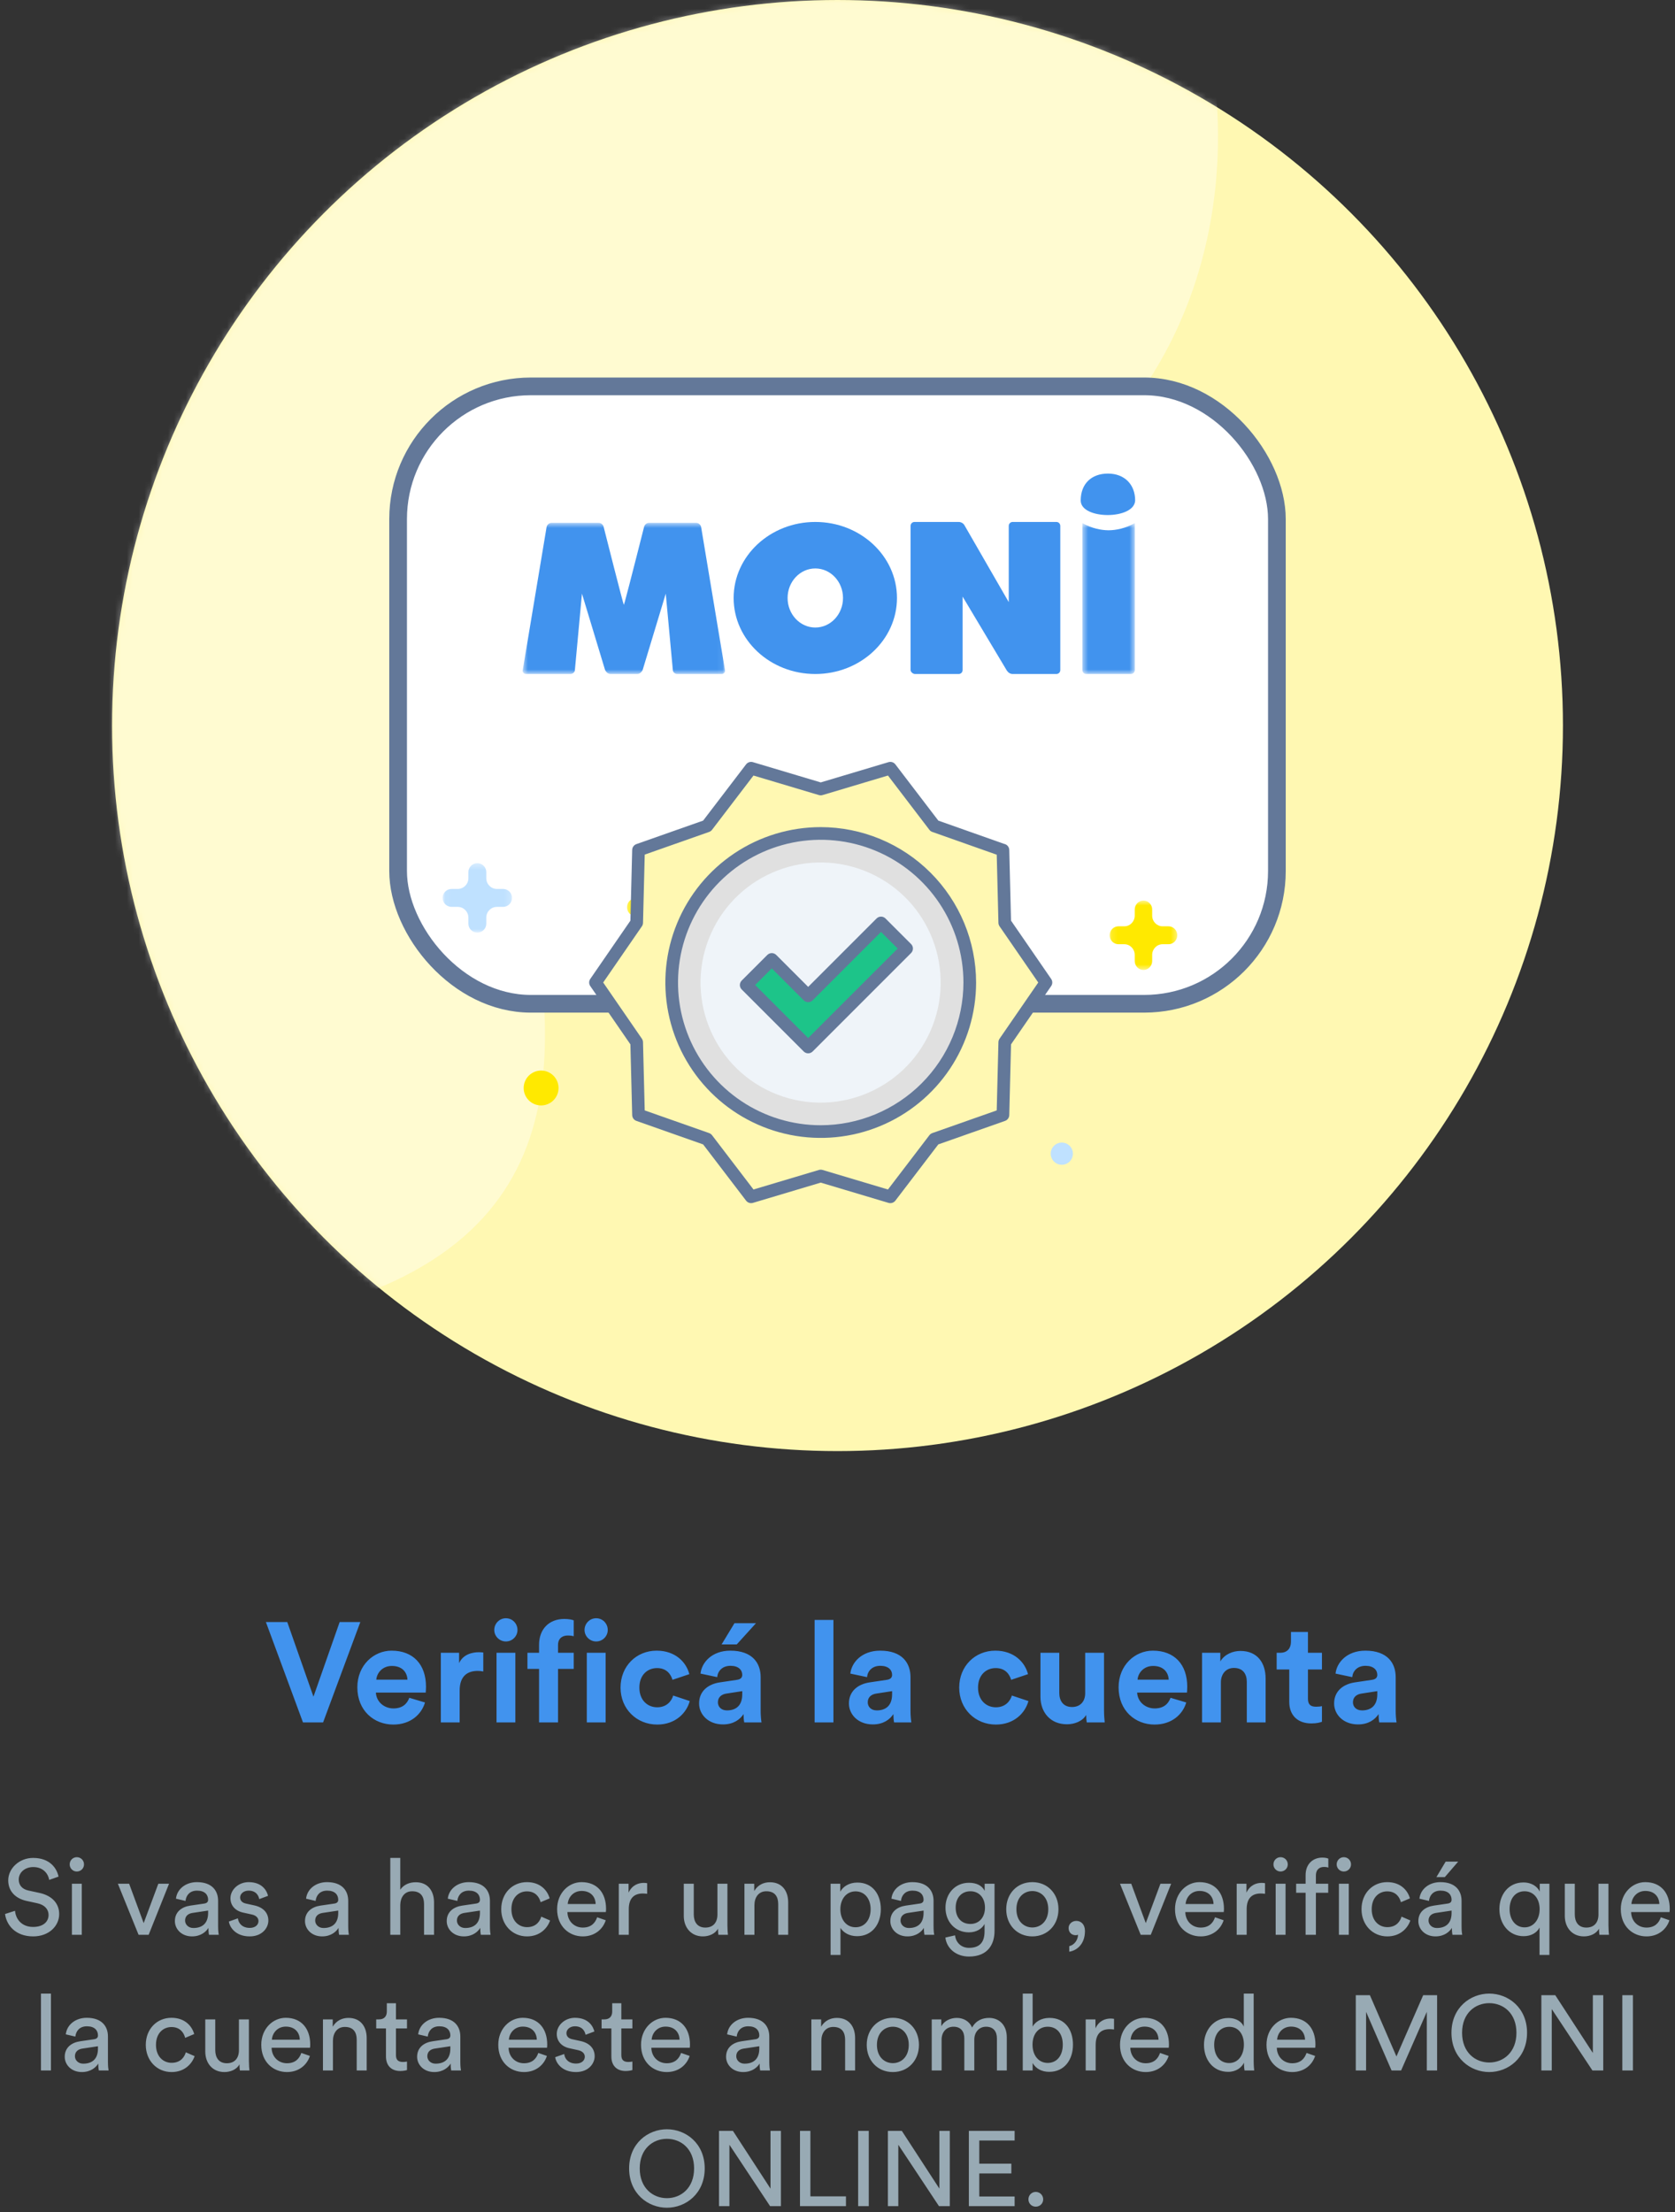 <svg width="284" height="375" viewBox="0 0 284 375" fill="none" xmlns="http://www.w3.org/2000/svg">
<rect x="0" y="0" width="284" height="375" fill="#333333" stroke="none"/>
<path d="M53.148 287.632L48.708 274.984H45.084L51.372 292H54.78L61.092 274.984H57.588L53.148 287.632ZM63.805 284.752C63.877 283.672 64.789 282.424 66.445 282.424C68.269 282.424 69.037 283.576 69.085 284.752H63.805ZM69.397 287.824C69.013 288.88 68.197 289.624 66.709 289.624C65.125 289.624 63.805 288.496 63.733 286.936H72.181C72.181 286.888 72.229 286.408 72.229 285.952C72.229 282.16 70.045 279.832 66.397 279.832C63.373 279.832 60.589 282.28 60.589 286.048C60.589 290.032 63.445 292.36 66.685 292.36C69.589 292.36 71.461 290.656 72.061 288.616L69.397 287.824ZM81.943 280.144C81.703 280.12 81.463 280.096 81.199 280.096C80.191 280.096 78.559 280.384 77.839 281.944V280.192H74.743V292H77.935V286.6C77.935 284.056 79.351 283.264 80.983 283.264C81.271 283.264 81.583 283.288 81.943 283.36V280.144ZM87.38 292V280.192H84.188V292H87.38ZM83.804 276.328C83.804 277.384 84.692 278.272 85.772 278.272C86.876 278.272 87.74 277.384 87.74 276.328C87.74 275.224 86.876 274.336 85.772 274.336C84.692 274.336 83.804 275.224 83.804 276.328ZM96.27 277.264C96.798 277.264 97.11 277.336 97.278 277.384V274.696C97.014 274.576 96.366 274.456 95.694 274.456C93.078 274.456 91.398 276.184 91.398 278.848V280.192H89.43V282.928H91.398V292H94.614V282.928H97.278V280.192H94.614V278.896C94.614 277.576 95.55 277.264 96.27 277.264ZM102.685 292V280.192H99.493V292H102.685ZM99.109 276.328C99.109 277.384 99.997 278.272 101.077 278.272C102.181 278.272 103.045 277.384 103.045 276.328C103.045 275.224 102.181 274.336 101.077 274.336C99.997 274.336 99.109 275.224 99.109 276.328ZM111.406 282.784C112.99 282.784 113.734 283.792 114.022 284.776L116.878 283.816C116.374 281.824 114.55 279.832 111.334 279.832C107.902 279.832 105.214 282.448 105.214 286.096C105.214 289.72 107.95 292.36 111.43 292.36C114.574 292.36 116.422 290.344 116.95 288.376L114.142 287.44C113.878 288.352 113.062 289.432 111.43 289.432C109.798 289.432 108.406 288.232 108.406 286.096C108.406 283.96 109.774 282.784 111.406 282.784ZM118.531 288.784C118.531 290.632 120.067 292.336 122.587 292.336C124.339 292.336 125.467 291.52 126.067 290.584C126.067 291.04 126.115 291.688 126.187 292H129.115C129.043 291.592 128.971 290.752 128.971 290.128V284.32C128.971 281.944 127.579 279.832 123.835 279.832C120.667 279.832 118.963 281.872 118.771 283.72L121.603 284.32C121.699 283.288 122.467 282.4 123.859 282.4C125.203 282.4 125.851 283.096 125.851 283.936C125.851 284.344 125.635 284.68 124.963 284.776L122.059 285.208C120.091 285.496 118.531 286.672 118.531 288.784ZM123.259 289.96C122.227 289.96 121.723 289.288 121.723 288.592C121.723 287.68 122.371 287.224 123.187 287.104L125.851 286.696V287.224C125.851 289.312 124.603 289.96 123.259 289.96ZM128.179 275.176H124.531L122.347 278.776H124.915L128.179 275.176ZM141.31 292V274.624H138.118V292H141.31ZM143.937 288.784C143.937 290.632 145.473 292.336 147.993 292.336C149.745 292.336 150.873 291.52 151.473 290.584C151.473 291.04 151.521 291.688 151.593 292H154.521C154.449 291.592 154.377 290.752 154.377 290.128V284.32C154.377 281.944 152.985 279.832 149.241 279.832C146.073 279.832 144.369 281.872 144.177 283.72L147.009 284.32C147.105 283.288 147.873 282.4 149.265 282.4C150.609 282.4 151.257 283.096 151.257 283.936C151.257 284.344 151.041 284.68 150.369 284.776L147.465 285.208C145.497 285.496 143.937 286.672 143.937 288.784ZM148.665 289.96C147.633 289.96 147.129 289.288 147.129 288.592C147.129 287.68 147.777 287.224 148.593 287.104L151.257 286.696V287.224C151.257 289.312 150.009 289.96 148.665 289.96ZM168.828 282.784C170.412 282.784 171.156 283.792 171.444 284.776L174.3 283.816C173.796 281.824 171.972 279.832 168.756 279.832C165.324 279.832 162.636 282.448 162.636 286.096C162.636 289.72 165.372 292.36 168.852 292.36C171.996 292.36 173.844 290.344 174.372 288.376L171.564 287.44C171.3 288.352 170.484 289.432 168.852 289.432C167.22 289.432 165.828 288.232 165.828 286.096C165.828 283.96 167.196 282.784 168.828 282.784ZM184.26 292H187.308C187.26 291.592 187.188 290.776 187.188 289.864V280.192H183.996V287.056C183.996 288.424 183.18 289.384 181.764 289.384C180.276 289.384 179.604 288.328 179.604 287.008V280.192H176.412V287.656C176.412 290.224 178.044 292.312 180.9 292.312C182.148 292.312 183.516 291.832 184.164 290.728C184.164 291.208 184.212 291.76 184.26 292ZM192.876 284.752C192.948 283.672 193.86 282.424 195.516 282.424C197.34 282.424 198.108 283.576 198.156 284.752H192.876ZM198.468 287.824C198.084 288.88 197.268 289.624 195.78 289.624C194.196 289.624 192.876 288.496 192.804 286.936H201.252C201.252 286.888 201.3 286.408 201.3 285.952C201.3 282.16 199.116 279.832 195.468 279.832C192.444 279.832 189.66 282.28 189.66 286.048C189.66 290.032 192.516 292.36 195.756 292.36C198.66 292.36 200.532 290.656 201.132 288.616L198.468 287.824ZM207.005 285.208C207.005 283.84 207.821 282.76 209.213 282.76C210.749 282.76 211.397 283.792 211.397 285.112V292H214.589V284.56C214.589 281.968 213.245 279.88 210.317 279.88C209.045 279.88 207.629 280.432 206.909 281.656V280.192H203.813V292H207.005V285.208ZM221.765 276.664H218.885V278.32C218.885 279.376 218.309 280.192 217.061 280.192H216.461V283.024H218.597V288.52C218.597 290.8 220.037 292.168 222.341 292.168C223.277 292.168 223.853 292 224.141 291.88V289.24C223.973 289.288 223.541 289.336 223.157 289.336C222.245 289.336 221.765 289 221.765 287.968V283.024H224.141V280.192H221.765V276.664ZM226.203 288.784C226.203 290.632 227.739 292.336 230.259 292.336C232.011 292.336 233.139 291.52 233.739 290.584C233.739 291.04 233.787 291.688 233.859 292H236.787C236.715 291.592 236.643 290.752 236.643 290.128V284.32C236.643 281.944 235.251 279.832 231.507 279.832C228.339 279.832 226.635 281.872 226.443 283.72L229.275 284.32C229.371 283.288 230.139 282.4 231.531 282.4C232.875 282.4 233.523 283.096 233.523 283.936C233.523 284.344 233.307 284.68 232.635 284.776L229.731 285.208C227.763 285.496 226.203 286.672 226.203 288.784ZM230.931 289.96C229.899 289.96 229.395 289.288 229.395 288.592C229.395 287.68 230.043 287.224 230.859 287.104L233.523 286.696V287.224C233.523 289.312 232.275 289.96 230.931 289.96Z" fill="#4193EE"/>
<path d="M9.927 318.136C9.639 316.75 8.487 314.968 5.607 314.968C3.249 314.968 1.395 316.768 1.395 318.766C1.395 320.674 2.691 321.862 4.509 322.258L6.327 322.654C7.605 322.924 8.235 323.716 8.235 324.634C8.235 325.75 7.371 326.668 5.607 326.668C3.681 326.668 2.673 325.354 2.547 323.932L0.855 324.472C1.089 326.29 2.547 328.27 5.625 328.27C8.343 328.27 10.035 326.47 10.035 324.49C10.035 322.708 8.847 321.376 6.723 320.908L4.815 320.494C3.735 320.26 3.177 319.558 3.177 318.64C3.177 317.452 4.203 316.516 5.643 316.516C7.425 316.516 8.199 317.776 8.343 318.694L9.927 318.136ZM13.867 328V319.342H12.193V328H13.867ZM11.815 316.066C11.815 316.732 12.355 317.272 13.021 317.272C13.705 317.272 14.245 316.732 14.245 316.066C14.245 315.382 13.705 314.842 13.021 314.842C12.355 314.842 11.815 315.382 11.815 316.066ZM28.662 319.342H26.844L24.36 326.02L21.894 319.342H19.986L23.496 328H25.206L28.662 319.342ZM29.653 325.678C29.653 327.046 30.787 328.27 32.551 328.27C34.099 328.27 34.963 327.442 35.341 326.83C35.341 327.46 35.395 327.784 35.431 328H37.087C37.051 327.784 36.979 327.334 36.979 326.578V322.24C36.979 320.548 35.971 319.072 33.379 319.072C31.507 319.072 30.013 320.224 29.833 321.88L31.453 322.258C31.561 321.25 32.227 320.512 33.415 320.512C34.729 320.512 35.287 321.214 35.287 322.06C35.287 322.366 35.143 322.636 34.621 322.708L32.281 323.05C30.787 323.266 29.653 324.13 29.653 325.678ZM32.785 326.848C31.921 326.848 31.381 326.236 31.381 325.588C31.381 324.814 31.921 324.4 32.641 324.292L35.287 323.896V324.292C35.287 326.182 34.171 326.848 32.785 326.848ZM38.805 325.75C38.949 326.74 39.957 328.27 42.333 328.27C44.475 328.27 45.501 326.812 45.501 325.588C45.501 324.31 44.673 323.356 43.107 323.014L41.703 322.708C41.037 322.564 40.713 322.186 40.713 321.664C40.713 321.07 41.289 320.512 42.153 320.512C43.521 320.512 43.881 321.502 43.953 321.952L45.447 321.394C45.267 320.62 44.529 319.072 42.153 319.072C40.461 319.072 39.075 320.332 39.075 321.808C39.075 323.032 39.885 323.95 41.235 324.238L42.711 324.562C43.431 324.724 43.827 325.138 43.827 325.678C43.827 326.29 43.305 326.83 42.351 326.83C41.127 326.83 40.443 326.11 40.335 325.21L38.805 325.75ZM51.714 325.678C51.714 327.046 52.847 328.27 54.611 328.27C56.16 328.27 57.023 327.442 57.401 326.83C57.401 327.46 57.456 327.784 57.492 328H59.148C59.111 327.784 59.039 327.334 59.039 326.578V322.24C59.039 320.548 58.032 319.072 55.44 319.072C53.568 319.072 52.074 320.224 51.894 321.88L53.514 322.258C53.621 321.25 54.288 320.512 55.475 320.512C56.789 320.512 57.347 321.214 57.347 322.06C57.347 322.366 57.203 322.636 56.681 322.708L54.342 323.05C52.847 323.266 51.714 324.13 51.714 325.678ZM54.846 326.848C53.981 326.848 53.441 326.236 53.441 325.588C53.441 324.814 53.981 324.4 54.702 324.292L57.347 323.896V324.292C57.347 326.182 56.231 326.848 54.846 326.848ZM67.867 322.906C67.903 321.628 68.587 320.62 69.883 320.62C71.395 320.62 71.899 321.592 71.899 322.798V328H73.591V322.51C73.591 320.584 72.565 319.09 70.495 319.09C69.505 319.09 68.497 319.432 67.867 320.35V314.968H66.175V328H67.867V322.906ZM75.743 325.678C75.743 327.046 76.877 328.27 78.641 328.27C80.189 328.27 81.053 327.442 81.431 326.83C81.431 327.46 81.485 327.784 81.521 328H83.177C83.141 327.784 83.069 327.334 83.069 326.578V322.24C83.069 320.548 82.061 319.072 79.469 319.072C77.597 319.072 76.103 320.224 75.923 321.88L77.543 322.258C77.651 321.25 78.317 320.512 79.505 320.512C80.819 320.512 81.377 321.214 81.377 322.06C81.377 322.366 81.233 322.636 80.711 322.708L78.371 323.05C76.877 323.266 75.743 324.13 75.743 325.678ZM78.875 326.848C78.011 326.848 77.471 326.236 77.471 325.588C77.471 324.814 78.011 324.4 78.731 324.292L81.377 323.896V324.292C81.377 326.182 80.261 326.848 78.875 326.848ZM89.341 320.638C90.817 320.638 91.447 321.628 91.663 322.474L93.193 321.826C92.833 320.512 91.645 319.072 89.341 319.072C86.875 319.072 84.985 320.962 84.985 323.662C84.985 326.29 86.839 328.27 89.359 328.27C91.609 328.27 92.851 326.812 93.265 325.57L91.771 324.922C91.573 325.606 90.979 326.704 89.359 326.704C87.955 326.704 86.713 325.642 86.713 323.662C86.713 321.646 87.973 320.638 89.341 320.638ZM96.26 322.78C96.332 321.664 97.196 320.566 98.618 320.566C100.148 320.566 100.958 321.538 100.994 322.78H96.26ZM101.246 325.03C100.922 326.002 100.22 326.776 98.816 326.776C97.358 326.776 96.242 325.696 96.206 324.148H102.722C102.74 324.04 102.758 323.824 102.758 323.608C102.758 320.908 101.264 319.072 98.6 319.072C96.422 319.072 94.46 320.926 94.46 323.644C94.46 326.578 96.494 328.27 98.816 328.27C100.832 328.27 102.218 327.064 102.704 325.534L101.246 325.03ZM109.724 319.252C109.634 319.234 109.4 319.198 109.166 319.198C108.284 319.198 107.204 319.522 106.574 320.854V319.342H104.918V328H106.61V323.662C106.61 321.754 107.564 320.998 108.986 320.998C109.22 320.998 109.472 321.016 109.724 321.052V319.252ZM121.733 326.956C121.733 327.316 121.769 327.802 121.805 328H123.425C123.389 327.694 123.335 327.082 123.335 326.398V319.342H121.643V324.562C121.643 325.876 120.959 326.776 119.591 326.776C118.169 326.776 117.629 325.732 117.629 324.544V319.342H115.937V324.796C115.937 326.758 117.161 328.27 119.177 328.27C120.185 328.27 121.265 327.856 121.733 326.956ZM127.914 322.996C127.914 321.682 128.598 320.62 129.93 320.62C131.442 320.62 131.946 321.592 131.946 322.798V328H133.638V322.51C133.638 320.584 132.612 319.09 130.542 319.09C129.534 319.09 128.508 319.504 127.878 320.584V319.342H126.222V328H127.914V322.996ZM142.504 331.42V326.83C142.972 327.604 143.98 328.234 145.312 328.234C147.85 328.234 149.344 326.236 149.344 323.662C149.344 321.142 147.958 319.144 145.366 319.144C143.962 319.144 142.936 319.828 142.468 320.692V319.342H140.83V331.42H142.504ZM147.616 323.662C147.616 325.444 146.626 326.722 145.06 326.722C143.512 326.722 142.486 325.444 142.486 323.662C142.486 321.934 143.512 320.638 145.06 320.638C146.644 320.638 147.616 321.934 147.616 323.662ZM150.96 325.678C150.96 327.046 152.094 328.27 153.858 328.27C155.406 328.27 156.27 327.442 156.648 326.83C156.648 327.46 156.702 327.784 156.738 328H158.394C158.358 327.784 158.286 327.334 158.286 326.578V322.24C158.286 320.548 157.278 319.072 154.686 319.072C152.814 319.072 151.32 320.224 151.14 321.88L152.76 322.258C152.868 321.25 153.534 320.512 154.722 320.512C156.036 320.512 156.594 321.214 156.594 322.06C156.594 322.366 156.45 322.636 155.928 322.708L153.588 323.05C152.094 323.266 150.96 324.13 150.96 325.678ZM154.092 326.848C153.228 326.848 152.688 326.236 152.688 325.588C152.688 324.814 153.228 324.4 153.948 324.292L156.594 323.896V324.292C156.594 326.182 155.478 326.848 154.092 326.848ZM160.291 328.468C160.507 330.322 162.127 331.69 164.287 331.69C167.545 331.69 168.625 329.548 168.625 327.352V319.342H166.951V320.548C166.519 319.684 165.619 319.18 164.287 319.18C161.911 319.18 160.309 321.052 160.309 323.392C160.309 325.84 161.983 327.586 164.287 327.586C165.583 327.586 166.519 326.956 166.933 326.164V327.406C166.933 329.278 166.105 330.214 164.287 330.214C162.973 330.214 162.055 329.296 161.929 328.09L160.291 328.468ZM164.539 326.164C163.009 326.164 162.037 325.084 162.037 323.392C162.037 321.718 163.045 320.62 164.539 320.62C165.997 320.62 167.005 321.718 167.005 323.392C167.005 325.066 165.997 326.164 164.539 326.164ZM175.036 326.758C173.596 326.758 172.336 325.678 172.336 323.662C172.336 321.664 173.596 320.584 175.036 320.584C176.476 320.584 177.736 321.664 177.736 323.662C177.736 325.678 176.476 326.758 175.036 326.758ZM175.036 319.072C172.444 319.072 170.608 321.034 170.608 323.662C170.608 326.308 172.444 328.27 175.036 328.27C177.628 328.27 179.464 326.308 179.464 323.662C179.464 321.034 177.628 319.072 175.036 319.072ZM181.185 326.848C181.185 327.622 181.725 328.072 182.391 328.072C182.589 328.072 182.733 328.018 182.787 327.982C182.769 328.846 182.175 329.728 181.293 329.926V330.862C182.409 330.718 183.957 329.728 183.957 327.352C183.957 326.218 183.273 325.642 182.499 325.642C181.743 325.642 181.185 326.2 181.185 326.848ZM198.572 319.342H196.754L194.27 326.02L191.804 319.342H189.896L193.406 328H195.116L198.572 319.342ZM201.025 322.78C201.097 321.664 201.961 320.566 203.383 320.566C204.913 320.566 205.723 321.538 205.759 322.78H201.025ZM206.011 325.03C205.687 326.002 204.985 326.776 203.581 326.776C202.123 326.776 201.007 325.696 200.971 324.148H207.487C207.505 324.04 207.523 323.824 207.523 323.608C207.523 320.908 206.029 319.072 203.365 319.072C201.187 319.072 199.225 320.926 199.225 323.644C199.225 326.578 201.259 328.27 203.581 328.27C205.597 328.27 206.983 327.064 207.469 325.534L206.011 325.03ZM214.489 319.252C214.399 319.234 214.165 319.198 213.931 319.198C213.049 319.198 211.969 319.522 211.339 320.854V319.342H209.683V328H211.375V323.662C211.375 321.754 212.329 320.998 213.751 320.998C213.985 320.998 214.237 321.016 214.489 321.052V319.252ZM217.967 328V319.342H216.293V328H217.967ZM215.915 316.066C215.915 316.732 216.455 317.272 217.121 317.272C217.805 317.272 218.345 316.732 218.345 316.066C218.345 315.382 217.805 314.842 217.121 314.842C216.455 314.842 215.915 315.382 215.915 316.066ZM225.201 320.872V319.342H223.113V317.974C223.113 316.786 223.887 316.498 224.481 316.498C224.913 316.498 225.129 316.57 225.219 316.606V315.094C225.147 315.04 224.787 314.914 224.211 314.914C222.645 314.914 221.367 315.958 221.367 317.884V319.342H219.765V320.872H221.367V328H223.113V320.872H225.201ZM228.689 328V319.342H227.015V328H228.689ZM226.637 316.066C226.637 316.732 227.177 317.272 227.843 317.272C228.527 317.272 229.067 316.732 229.067 316.066C229.067 315.382 228.527 314.842 227.843 314.842C227.177 314.842 226.637 315.382 226.637 316.066ZM235.204 320.638C236.68 320.638 237.31 321.628 237.526 322.474L239.056 321.826C238.696 320.512 237.508 319.072 235.204 319.072C232.738 319.072 230.848 320.962 230.848 323.662C230.848 326.29 232.702 328.27 235.222 328.27C237.472 328.27 238.714 326.812 239.128 325.57L237.634 324.922C237.436 325.606 236.842 326.704 235.222 326.704C233.818 326.704 232.576 325.642 232.576 323.662C232.576 321.646 233.836 320.638 235.204 320.638ZM240.485 325.678C240.485 327.046 241.619 328.27 243.383 328.27C244.931 328.27 245.795 327.442 246.173 326.83C246.173 327.46 246.227 327.784 246.263 328H247.919C247.883 327.784 247.811 327.334 247.811 326.578V322.24C247.811 320.548 246.803 319.072 244.211 319.072C242.339 319.072 240.845 320.224 240.665 321.88L242.285 322.258C242.393 321.25 243.059 320.512 244.247 320.512C245.561 320.512 246.119 321.214 246.119 322.06C246.119 322.366 245.975 322.636 245.453 322.708L243.113 323.05C241.619 323.266 240.485 324.13 240.485 325.678ZM243.617 326.848C242.753 326.848 242.213 326.236 242.213 325.588C242.213 324.814 242.753 324.4 243.473 324.292L246.119 323.896V324.292C246.119 326.182 245.003 326.848 243.617 326.848ZM247.235 315.598H245.111L243.545 318.226H244.967L247.235 315.598ZM262.705 331.42V319.342H261.067V320.674C260.707 319.9 259.789 319.126 258.295 319.126C255.757 319.126 254.227 321.196 254.227 323.644C254.227 326.164 255.847 328.234 258.331 328.234C259.609 328.234 260.581 327.658 261.031 326.776V331.42H262.705ZM255.955 323.644C255.955 321.862 256.927 320.62 258.493 320.62C260.023 320.62 261.049 321.862 261.049 323.644C261.049 325.426 260.023 326.74 258.493 326.74C256.945 326.74 255.955 325.426 255.955 323.644ZM271.112 326.956C271.112 327.316 271.148 327.802 271.184 328H272.804C272.768 327.694 272.714 327.082 272.714 326.398V319.342H271.022V324.562C271.022 325.876 270.338 326.776 268.97 326.776C267.548 326.776 267.008 325.732 267.008 324.544V319.342H265.316V324.796C265.316 326.758 266.54 328.27 268.556 328.27C269.564 328.27 270.644 327.856 271.112 326.956ZM276.611 322.78C276.683 321.664 277.547 320.566 278.969 320.566C280.499 320.566 281.309 321.538 281.345 322.78H276.611ZM281.597 325.03C281.273 326.002 280.571 326.776 279.167 326.776C277.709 326.776 276.593 325.696 276.557 324.148H283.073C283.091 324.04 283.109 323.824 283.109 323.608C283.109 320.908 281.615 319.072 278.951 319.072C276.773 319.072 274.811 320.926 274.811 323.644C274.811 326.578 276.845 328.27 279.167 328.27C281.183 328.27 282.569 327.064 283.055 325.534L281.597 325.03ZM8.638 351V337.968H6.946V351H8.638ZM10.976 348.678C10.976 350.046 12.11 351.27 13.874 351.27C15.422 351.27 16.286 350.442 16.664 349.83C16.664 350.46 16.718 350.784 16.754 351H18.41C18.374 350.784 18.302 350.334 18.302 349.578V345.24C18.302 343.548 17.294 342.072 14.702 342.072C12.83 342.072 11.336 343.224 11.156 344.88L12.776 345.258C12.884 344.25 13.55 343.512 14.738 343.512C16.052 343.512 16.61 344.214 16.61 345.06C16.61 345.366 16.466 345.636 15.944 345.708L13.604 346.05C12.11 346.266 10.976 347.13 10.976 348.678ZM14.108 349.848C13.244 349.848 12.704 349.236 12.704 348.588C12.704 347.814 13.244 347.4 13.964 347.292L16.61 346.896V347.292C16.61 349.182 15.494 349.848 14.108 349.848ZM29.074 343.638C30.55 343.638 31.18 344.628 31.396 345.474L32.926 344.826C32.566 343.512 31.378 342.072 29.074 342.072C26.608 342.072 24.718 343.962 24.718 346.662C24.718 349.29 26.572 351.27 29.092 351.27C31.342 351.27 32.584 349.812 32.998 348.57L31.504 347.922C31.306 348.606 30.712 349.704 29.092 349.704C27.688 349.704 26.446 348.642 26.446 346.662C26.446 344.646 27.706 343.638 29.074 343.638ZM40.601 349.956C40.601 350.316 40.637 350.802 40.673 351H42.293C42.257 350.694 42.203 350.082 42.203 349.398V342.342H40.511V347.562C40.511 348.876 39.827 349.776 38.459 349.776C37.037 349.776 36.497 348.732 36.497 347.544V342.342H34.805V347.796C34.805 349.758 36.029 351.27 38.045 351.27C39.053 351.27 40.133 350.856 40.601 349.956ZM46.1 345.78C46.172 344.664 47.036 343.566 48.459 343.566C49.989 343.566 50.798 344.538 50.834 345.78H46.1ZM51.087 348.03C50.763 349.002 50.06 349.776 48.657 349.776C47.199 349.776 46.083 348.696 46.047 347.148H52.562C52.581 347.04 52.599 346.824 52.599 346.608C52.599 343.908 51.105 342.072 48.441 342.072C46.263 342.072 44.3 343.926 44.3 346.644C44.3 349.578 46.334 351.27 48.657 351.27C50.672 351.27 52.059 350.064 52.544 348.534L51.087 348.03ZM56.45 345.996C56.45 344.682 57.134 343.62 58.466 343.62C59.978 343.62 60.482 344.592 60.482 345.798V351H62.174V345.51C62.174 343.584 61.148 342.09 59.078 342.09C58.07 342.09 57.044 342.504 56.414 343.584V342.342H54.758V351H56.45V345.996ZM67.134 339.606H65.586V341.01C65.586 341.766 65.19 342.342 64.254 342.342H63.786V343.872H65.442V348.624C65.442 350.19 66.378 351.09 67.854 351.09C68.43 351.09 68.862 350.982 69.006 350.928V349.488C68.862 349.524 68.556 349.56 68.34 349.56C67.458 349.56 67.134 349.164 67.134 348.372V343.872H69.006V342.342H67.134V339.606ZM70.724 348.678C70.724 350.046 71.858 351.27 73.622 351.27C75.17 351.27 76.034 350.442 76.412 349.83C76.412 350.46 76.466 350.784 76.502 351H78.158C78.122 350.784 78.05 350.334 78.05 349.578V345.24C78.05 343.548 77.042 342.072 74.45 342.072C72.578 342.072 71.084 343.224 70.904 344.88L72.524 345.258C72.632 344.25 73.298 343.512 74.486 343.512C75.8 343.512 76.358 344.214 76.358 345.06C76.358 345.366 76.214 345.636 75.692 345.708L73.352 346.05C71.858 346.266 70.724 347.13 70.724 348.678ZM73.856 349.848C72.992 349.848 72.452 349.236 72.452 348.588C72.452 347.814 72.992 347.4 73.712 347.292L76.358 346.896V347.292C76.358 349.182 75.242 349.848 73.856 349.848ZM86.284 345.78C86.356 344.664 87.22 343.566 88.642 343.566C90.172 343.566 90.982 344.538 91.018 345.78H86.284ZM91.27 348.03C90.946 349.002 90.244 349.776 88.84 349.776C87.382 349.776 86.266 348.696 86.23 347.148H92.746C92.764 347.04 92.782 346.824 92.782 346.608C92.782 343.908 91.288 342.072 88.624 342.072C86.446 342.072 84.484 343.926 84.484 346.644C84.484 349.578 86.518 351.27 88.84 351.27C90.856 351.27 92.242 350.064 92.728 348.534L91.27 348.03ZM94.132 348.75C94.276 349.74 95.284 351.27 97.66 351.27C99.802 351.27 100.828 349.812 100.828 348.588C100.828 347.31 100 346.356 98.434 346.014L97.03 345.708C96.364 345.564 96.04 345.186 96.04 344.664C96.04 344.07 96.616 343.512 97.48 343.512C98.848 343.512 99.208 344.502 99.28 344.952L100.774 344.394C100.594 343.62 99.856 342.072 97.48 342.072C95.788 342.072 94.402 343.332 94.402 344.808C94.402 346.032 95.212 346.95 96.562 347.238L98.038 347.562C98.758 347.724 99.154 348.138 99.154 348.678C99.154 349.29 98.632 349.83 97.678 349.83C96.454 349.83 95.77 349.11 95.662 348.21L94.132 348.75ZM105.349 339.606H103.801V341.01C103.801 341.766 103.405 342.342 102.469 342.342H102.001V343.872H103.657V348.624C103.657 350.19 104.593 351.09 106.069 351.09C106.645 351.09 107.077 350.982 107.221 350.928V349.488C107.077 349.524 106.771 349.56 106.555 349.56C105.673 349.56 105.349 349.164 105.349 348.372V343.872H107.221V342.342H105.349V339.606ZM110.489 345.78C110.561 344.664 111.425 343.566 112.847 343.566C114.377 343.566 115.187 344.538 115.223 345.78H110.489ZM115.475 348.03C115.151 349.002 114.449 349.776 113.045 349.776C111.587 349.776 110.471 348.696 110.435 347.148H116.951C116.969 347.04 116.987 346.824 116.987 346.608C116.987 343.908 115.493 342.072 112.829 342.072C110.651 342.072 108.689 343.926 108.689 346.644C108.689 349.578 110.723 351.27 113.045 351.27C115.061 351.27 116.447 350.064 116.933 348.534L115.475 348.03ZM123.107 348.678C123.107 350.046 124.241 351.27 126.005 351.27C127.553 351.27 128.417 350.442 128.795 349.83C128.795 350.46 128.849 350.784 128.885 351H130.541C130.505 350.784 130.433 350.334 130.433 349.578V345.24C130.433 343.548 129.425 342.072 126.833 342.072C124.961 342.072 123.467 343.224 123.287 344.88L124.907 345.258C125.015 344.25 125.681 343.512 126.869 343.512C128.183 343.512 128.741 344.214 128.741 345.06C128.741 345.366 128.597 345.636 128.075 345.708L125.735 346.05C124.241 346.266 123.107 347.13 123.107 348.678ZM126.239 349.848C125.375 349.848 124.835 349.236 124.835 348.588C124.835 347.814 125.375 347.4 126.095 347.292L128.741 346.896V347.292C128.741 349.182 127.625 349.848 126.239 349.848ZM139.261 345.996C139.261 344.682 139.945 343.62 141.277 343.62C142.789 343.62 143.293 344.592 143.293 345.798V351H144.985V345.51C144.985 343.584 143.959 342.09 141.889 342.09C140.881 342.09 139.855 342.504 139.225 343.584V342.342H137.569V351H139.261V345.996ZM151.384 349.758C149.944 349.758 148.684 348.678 148.684 346.662C148.684 344.664 149.944 343.584 151.384 343.584C152.824 343.584 154.084 344.664 154.084 346.662C154.084 348.678 152.824 349.758 151.384 349.758ZM151.384 342.072C148.792 342.072 146.956 344.034 146.956 346.662C146.956 349.308 148.792 351.27 151.384 351.27C153.976 351.27 155.812 349.308 155.812 346.662C155.812 344.034 153.976 342.072 151.384 342.072ZM159.651 351V345.78C159.651 344.484 160.461 343.584 161.667 343.584C162.963 343.584 163.503 344.448 163.503 345.564V351H165.195V345.762C165.195 344.52 166.005 343.584 167.193 343.584C168.471 343.584 169.029 344.43 169.029 345.564V351H170.703V345.384C170.703 343.116 169.227 342.09 167.715 342.09C166.617 342.09 165.501 342.486 164.817 343.728C164.349 342.612 163.305 342.09 162.225 342.09C161.217 342.09 160.137 342.54 159.597 343.494V342.342H157.977V351H159.651ZM175.085 351V349.74C175.625 350.676 176.615 351.234 177.893 351.234C180.467 351.234 181.925 349.2 181.925 346.626C181.925 344.106 180.575 342.09 177.947 342.09C176.507 342.09 175.499 342.792 175.085 343.566V337.968H173.411V351H175.085ZM180.197 346.626C180.197 348.498 179.189 349.722 177.641 349.722C176.147 349.722 175.067 348.498 175.067 346.626C175.067 344.754 176.147 343.584 177.641 343.584C179.207 343.584 180.197 344.754 180.197 346.626ZM188.887 342.252C188.797 342.234 188.563 342.198 188.329 342.198C187.447 342.198 186.367 342.522 185.737 343.854V342.342H184.081V351H185.773V346.662C185.773 344.754 186.727 343.998 188.149 343.998C188.383 343.998 188.635 344.016 188.887 344.052V342.252ZM191.7 345.78C191.772 344.664 192.636 343.566 194.058 343.566C195.588 343.566 196.398 344.538 196.434 345.78H191.7ZM196.686 348.03C196.362 349.002 195.66 349.776 194.256 349.776C192.798 349.776 191.682 348.696 191.646 347.148H198.162C198.18 347.04 198.198 346.824 198.198 346.608C198.198 343.908 196.704 342.072 194.04 342.072C191.862 342.072 189.9 343.926 189.9 346.644C189.9 349.578 191.934 351.27 194.256 351.27C196.272 351.27 197.658 350.064 198.144 348.534L196.686 348.03ZM205.866 346.644C205.866 344.862 206.874 343.602 208.422 343.602C209.97 343.602 210.906 344.826 210.906 346.608C210.906 348.39 209.952 349.74 208.404 349.74C206.784 349.74 205.866 348.426 205.866 346.644ZM210.924 349.83C210.924 350.352 210.978 350.802 211.014 351H212.652C212.634 350.856 212.562 350.226 212.562 349.398V337.968H210.888V343.566C210.6 342.864 209.772 342.108 208.242 342.108C205.794 342.108 204.138 344.196 204.138 346.644C204.138 349.218 205.704 351.234 208.242 351.234C209.592 351.234 210.51 350.514 210.924 349.686V349.83ZM216.538 345.78C216.61 344.664 217.474 343.566 218.896 343.566C220.426 343.566 221.236 344.538 221.272 345.78H216.538ZM221.524 348.03C221.2 349.002 220.498 349.776 219.094 349.776C217.636 349.776 216.52 348.696 216.484 347.148H223C223.018 347.04 223.036 346.824 223.036 346.608C223.036 343.908 221.542 342.072 218.878 342.072C216.7 342.072 214.738 343.926 214.738 346.644C214.738 349.578 216.772 351.27 219.094 351.27C221.11 351.27 222.496 350.064 222.982 348.534L221.524 348.03ZM243.664 351V338.238H241.306L236.77 348.624L232.27 338.238H229.876V351H231.622V341.064L235.942 351H237.562L241.918 341.064V351H243.664ZM247.899 344.61C247.899 341.28 250.131 339.588 252.507 339.588C254.883 339.588 257.115 341.28 257.115 344.61C257.115 347.94 254.883 349.65 252.507 349.65C250.131 349.65 247.899 347.94 247.899 344.61ZM246.099 344.61C246.099 348.876 249.303 351.27 252.507 351.27C255.711 351.27 258.915 348.876 258.915 344.61C258.915 340.344 255.711 337.968 252.507 337.968C249.303 337.968 246.099 340.344 246.099 344.61ZM271.835 351V338.238H270.071V348.03L263.699 338.238H261.341V351H263.105V340.596L269.999 351H271.835ZM276.869 351V338.238H275.069V351H276.869ZM108.469 367.61C108.469 364.28 110.701 362.588 113.077 362.588C115.453 362.588 117.685 364.28 117.685 367.61C117.685 370.94 115.453 372.65 113.077 372.65C110.701 372.65 108.469 370.94 108.469 367.61ZM106.669 367.61C106.669 371.876 109.873 374.27 113.077 374.27C116.281 374.27 119.485 371.876 119.485 367.61C119.485 363.344 116.281 360.968 113.077 360.968C109.873 360.968 106.669 363.344 106.669 367.61ZM132.405 374V361.238H130.641V371.03L124.269 361.238H121.911V374H123.675V363.596L130.569 374H132.405ZM143.434 374V372.344H137.404V361.238H135.64V374H143.434ZM147.301 374V361.238H145.501V374H147.301ZM161.04 374V361.238H159.276V371.03L152.904 361.238H150.546V374H152.31V363.596L159.204 374H161.04ZM172.032 374V372.362H166.038V368.456H171.474V366.8H166.038V362.876H172.032V361.238H164.274V374H172.032ZM174.373 372.848C174.373 373.55 174.913 374.09 175.615 374.09C176.317 374.09 176.875 373.55 176.875 372.848C176.875 372.146 176.317 371.588 175.615 371.588C174.913 371.588 174.373 372.146 174.373 372.848Z" fill="#98AAB4"/>
<circle cx="142" cy="123" r="123" fill="#FFF8B2"/>
<mask id="mask0_0_1" style="mask-type:alpha" maskUnits="userSpaceOnUse" x="19" y="0" width="246" height="246">
<circle cx="142" cy="123" r="123" fill="#C1FFDC"/>
</mask>
<g mask="url(#mask0_0_1)">
<path fill-rule="evenodd" clip-rule="evenodd" d="M-311.89 -59.666C-311.363 -93.116 -232.917 -245.649 -161.567 -142.769L-159.407 -139.573C-121.698 -82.331 -74.188 -162.01 -49.264 -202.649C-12.31 -262.901 131.947 -259.66 108.762 -177.221C101.685 -152.057 69.175 -84.38 133.78 -66.609C234.504 -38.903 231.528 103.159 119.143 97.78L114.707 97.512C32.9 91.552 160.739 215.647 28.443 225.919C-51.638 232.136 -124.058 178.764 -140.077 95.682C-162.82 -22.27 -313.455 39.604 -311.89 -59.666Z" fill="white" fill-opacity="0.4"/>
</g>
<rect x="67.5" y="65.5" width="149" height="104.667" rx="22.5" fill="white" stroke="#637899" stroke-width="3"/>
<mask id="mask1_0_1" style="mask-type:alpha" maskUnits="userSpaceOnUse" x="75" y="146" width="12" height="13">
<path fill-rule="evenodd" clip-rule="evenodd" d="M75.046 146.334H86.818V158.106H75.046V146.334Z" fill="white"/>
</mask>
<g mask="url(#mask1_0_1)">
<path fill-rule="evenodd" clip-rule="evenodd" d="M85.302 150.703H84.266C83.262 150.703 82.451 149.889 82.451 148.887V147.853C82.451 147.014 81.771 146.334 80.933 146.334C80.094 146.334 79.415 147.014 79.415 147.853V148.887C79.415 149.889 78.602 150.703 77.6 150.703H76.565C75.725 150.703 75.046 151.383 75.046 152.22C75.046 153.059 75.725 153.739 76.565 153.739H77.6C78.602 153.739 79.415 154.551 79.415 155.555V156.589C79.415 157.427 80.094 158.106 80.933 158.106C81.771 158.106 82.451 157.427 82.451 156.589V155.555C82.451 154.551 83.262 153.739 84.266 153.739H85.302C86.139 153.739 86.819 153.059 86.819 152.22C86.819 151.383 86.139 150.703 85.302 150.703Z" fill="#BFE1FF"/>
</g>
<mask id="mask2_0_1" style="mask-type:alpha" maskUnits="userSpaceOnUse" x="106" y="147" width="12" height="13">
<path fill-rule="evenodd" clip-rule="evenodd" d="M106.311 147.912H117.776V159.684H106.311V147.912Z" fill="white"/>
</mask>
<g mask="url(#mask2_0_1)">
<path fill-rule="evenodd" clip-rule="evenodd" d="M116.298 152.281H115.291C114.313 152.281 113.522 151.467 113.522 150.465V149.431C113.522 148.592 112.862 147.912 112.043 147.912C111.228 147.912 110.566 148.592 110.566 149.431V150.465C110.566 151.467 109.774 152.281 108.797 152.281H107.79C106.973 152.281 106.311 152.961 106.311 153.798C106.311 154.637 106.973 155.317 107.79 155.317H108.797C109.774 155.317 110.566 156.129 110.566 157.133V158.167C110.566 159.005 111.228 159.685 112.043 159.685C112.862 159.685 113.522 159.005 113.522 158.167V157.133C113.522 156.129 114.313 155.317 115.291 155.317H116.298C117.115 155.317 117.776 154.637 117.776 153.798C117.776 152.961 117.115 152.281 116.298 152.281Z" fill="#FFE900"/>
</g>
<path fill-rule="evenodd" clip-rule="evenodd" d="M94.702 184.446C94.702 186.078 93.378 187.402 91.746 187.402C90.115 187.402 88.79 186.078 88.79 184.446C88.79 182.814 90.115 181.49 91.746 181.49C93.378 181.49 94.702 182.814 94.702 184.446Z" fill="#FFE900"/>
<mask id="mask3_0_1" style="mask-type:alpha" maskUnits="userSpaceOnUse" x="188" y="152" width="12" height="13">
<path fill-rule="evenodd" clip-rule="evenodd" d="M188.142 152.668H199.607V164.44H188.142V152.668Z" fill="white"/>
</mask>
<g mask="url(#mask3_0_1)">
<path fill-rule="evenodd" clip-rule="evenodd" d="M198.13 157.035H197.122C196.145 157.035 195.354 156.221 195.354 155.219V154.185C195.354 153.346 194.693 152.666 193.875 152.666C193.059 152.666 192.397 153.346 192.397 154.185V155.219C192.397 156.221 191.606 157.035 190.629 157.035H189.621C188.804 157.035 188.142 157.715 188.142 158.552C188.142 159.391 188.804 160.071 189.621 160.071H190.629C191.606 160.071 192.397 160.883 192.397 161.887V162.921C192.397 163.759 193.059 164.438 193.875 164.438C194.693 164.438 195.354 163.759 195.354 162.921V161.887C195.354 160.883 196.145 160.071 197.122 160.071H198.13C198.947 160.071 199.607 159.391 199.607 158.552C199.607 157.715 198.947 157.035 198.13 157.035Z" fill="#FFE900"/>
</g>
<path fill-rule="evenodd" clip-rule="evenodd" d="M167.5 149.636C167.5 151.267 166.175 152.591 164.544 152.591C162.912 152.591 161.588 151.267 161.588 149.636C161.588 148.004 162.912 146.68 164.544 146.68C166.175 146.68 167.5 148.004 167.5 149.636Z" fill="#BFE1FF"/>
<path fill-rule="evenodd" clip-rule="evenodd" d="M181.915 195.58C181.915 196.619 181.073 197.461 180.034 197.461C178.996 197.461 178.153 196.619 178.153 195.58C178.153 194.542 178.996 193.699 180.034 193.699C181.073 193.699 181.915 194.542 181.915 195.58Z" fill="#BFE1FF"/>
<g clip-path="url(#clip0_0_1)">
<path d="M177.343 166.56L170.359 176.7L170.051 189.009L158.434 193.1L150.959 202.888L139.155 199.36L127.351 202.888L119.876 193.1L108.259 189.009L107.951 176.7L100.967 166.56L107.951 156.42L108.259 144.111L119.876 140.02L127.351 130.232L139.155 133.76L150.959 130.232L158.434 140.02L170.051 144.111L170.359 156.42L177.343 166.56Z" fill="#FFF8B2"/>
<path d="M139.155 191.831C153.112 191.831 164.426 180.516 164.426 166.56C164.426 152.603 153.112 141.289 139.155 141.289C125.198 141.289 113.884 152.603 113.884 166.56C113.884 180.516 125.198 191.831 139.155 191.831Z" fill="#E0E0E0"/>
<path d="M157.726 174.857C162.303 164.59 157.69 152.556 147.423 147.979C137.155 143.402 125.121 148.015 120.544 158.282C115.967 168.55 120.58 180.584 130.848 185.161C141.115 189.738 153.149 185.125 157.726 174.857Z" fill="#EFF4F9"/>
<path d="M137.027 177.493L126.519 166.984L130.857 162.647L137.027 168.817L149.38 156.465L153.717 160.802L137.027 177.493Z" fill="#1DC489"/>
<path d="M178.227 165.953L171.423 156.075L171.123 144.085C171.116 143.805 171 143.539 170.799 143.344C170.599 143.148 170.33 143.039 170.05 143.039H170.023C169.739 143.047 169.469 143.167 169.274 143.373C169.078 143.579 168.972 143.855 168.98 144.139L169.286 156.448C169.291 156.656 169.357 156.858 169.475 157.029L176.039 166.561L169.475 176.092C169.357 176.263 169.291 176.465 169.286 176.673L168.996 188.244L158.077 192.088C157.88 192.158 157.707 192.283 157.58 192.449L150.556 201.651L139.463 198.338C139.263 198.278 139.049 198.278 138.849 198.338L127.756 201.651L120.729 192.449C120.602 192.283 120.43 192.158 120.233 192.088L109.313 188.243L109.023 176.674C109.018 176.466 108.953 176.264 108.835 176.092L102.271 166.561L108.835 157.031C108.954 156.859 109.019 156.657 109.024 156.449L109.314 144.879L120.233 141.034C120.43 140.964 120.603 140.839 120.73 140.673L127.755 131.474L138.848 134.787C139.048 134.847 139.261 134.847 139.461 134.787L150.555 131.474L157.58 140.676C157.707 140.842 157.88 140.967 158.077 141.037L169.475 145.063C169.609 145.115 169.752 145.139 169.896 145.134C170.039 145.129 170.18 145.096 170.311 145.036C170.441 144.975 170.558 144.89 170.654 144.784C170.751 144.677 170.825 144.553 170.873 144.418C170.921 144.282 170.941 144.139 170.932 143.995C170.923 143.852 170.886 143.712 170.822 143.584C170.758 143.455 170.669 143.341 170.56 143.247C170.451 143.153 170.325 143.083 170.188 143.039L159.093 139.115L151.812 129.582C151.68 129.409 151.498 129.28 151.29 129.213C151.083 129.145 150.86 129.143 150.651 129.205L139.155 132.64L127.659 129.205C127.45 129.143 127.227 129.145 127.02 129.213C126.813 129.28 126.631 129.409 126.498 129.582L119.218 139.115L107.903 143.099C107.698 143.172 107.519 143.304 107.391 143.48C107.263 143.656 107.192 143.867 107.187 144.085L106.887 156.075L100.084 165.953C99.96 166.132 99.894 166.344 99.894 166.561C99.894 166.779 99.96 166.991 100.084 167.17L106.887 177.048L107.189 189.037C107.194 189.255 107.265 189.465 107.393 189.641C107.521 189.817 107.7 189.95 107.905 190.022L119.219 194.01L126.5 203.543C126.633 203.716 126.815 203.845 127.022 203.912C127.229 203.98 127.452 203.982 127.661 203.92L139.155 200.485L150.651 203.921C150.86 203.983 151.083 203.98 151.291 203.913C151.498 203.846 151.68 203.717 151.812 203.543L159.093 194.007L170.407 190.023C170.612 189.951 170.79 189.818 170.918 189.642C171.046 189.466 171.118 189.255 171.123 189.038L171.424 177.047L178.226 167.17C178.35 166.991 178.416 166.779 178.416 166.562C178.416 166.344 178.35 166.132 178.227 165.953Z" fill="#637899"/>
<path d="M139.156 140.219C133.945 140.219 128.852 141.764 124.52 144.658C120.188 147.553 116.811 151.667 114.817 156.481C112.823 161.295 112.302 166.592 113.318 171.702C114.335 176.812 116.844 181.506 120.528 185.19C124.212 188.874 128.906 191.383 134.016 192.4C139.126 193.416 144.423 192.895 149.237 190.901C154.051 188.907 158.165 185.53 161.06 181.198C163.954 176.866 165.499 171.773 165.499 166.562C165.492 159.578 162.714 152.882 157.775 147.943C152.836 143.005 146.14 140.227 139.156 140.219ZM139.156 190.759C134.37 190.759 129.692 189.34 125.713 186.681C121.734 184.022 118.632 180.243 116.801 175.822C114.97 171.401 114.49 166.536 115.424 161.842C116.358 157.148 118.662 152.837 122.046 149.453C125.43 146.069 129.742 143.764 134.435 142.831C139.129 141.897 143.994 142.376 148.415 144.208C152.837 146.039 156.616 149.14 159.274 153.12C161.933 157.099 163.352 161.777 163.352 166.562C163.345 172.978 160.793 179.128 156.257 183.664C151.721 188.2 145.571 190.752 139.156 190.759Z" fill="#637899"/>
<path d="M137.027 178.568C137.312 178.568 137.585 178.455 137.787 178.254L154.477 161.563C154.678 161.361 154.791 161.088 154.791 160.804C154.791 160.519 154.678 160.246 154.477 160.044L150.139 155.707C150.04 155.607 149.921 155.528 149.791 155.474C149.661 155.42 149.521 155.393 149.38 155.393C149.24 155.393 149.1 155.42 148.97 155.474C148.84 155.528 148.721 155.607 148.622 155.707L137.027 167.302L131.616 161.891C131.516 161.791 131.398 161.712 131.268 161.658C131.137 161.604 130.998 161.576 130.857 161.576C130.716 161.576 130.576 161.604 130.446 161.658C130.316 161.712 130.197 161.791 130.098 161.891L125.761 166.228C125.661 166.328 125.582 166.446 125.528 166.576C125.474 166.707 125.446 166.846 125.446 166.987C125.446 167.128 125.474 167.268 125.528 167.398C125.582 167.528 125.661 167.647 125.761 167.746L136.268 178.255C136.47 178.456 136.743 178.568 137.027 178.568ZM130.857 164.169L136.268 169.58C136.368 169.68 136.486 169.759 136.617 169.813C136.747 169.867 136.887 169.895 137.028 169.895C137.169 169.895 137.308 169.867 137.438 169.813C137.569 169.759 137.687 169.68 137.787 169.58L149.381 157.986L152.203 160.804L137.027 175.976L128.038 166.986L130.857 164.169Z" fill="#637899"/>
</g>
<path fill-rule="evenodd" clip-rule="evenodd" d="M179.11 88.486H171.702C171.369 88.486 171.036 88.741 171.036 89.165V95.184C171.036 97.389 171.036 102.077 171.036 102.077L163.546 89.08C163.379 88.741 162.963 88.486 162.547 88.486H155.056C154.723 88.486 154.39 88.741 154.39 89.165V113.586C154.39 113.925 154.806 114.261 155.139 114.261H162.547C162.88 114.261 163.213 114.006 163.213 113.583V101.137L170.703 113.668C170.952 114.029 171.286 114.261 171.702 114.261H179.11C179.442 114.261 179.776 114.007 179.776 113.583V89.165C179.776 88.825 179.526 88.486 179.11 88.486Z" fill="#4193EE"/>
<mask id="mask4_0_1" style="mask-type:alpha" maskUnits="userSpaceOnUse" x="183" y="88" width="10" height="27">
<path fill-rule="evenodd" clip-rule="evenodd" d="M183.52 88.688H192.408V114.259H183.52V88.688Z" fill="white"/>
</mask>
<g mask="url(#mask4_0_1)">
<path fill-rule="evenodd" clip-rule="evenodd" d="M187.972 89.896C186.69 89.886 185.166 89.588 183.52 88.688V113.585C183.52 113.922 183.762 114.259 184.166 114.259H185.417H191.762C191.804 114.259 191.846 114.254 191.888 114.246C191.923 114.239 191.956 114.228 191.988 114.216C191.993 114.214 191.997 114.213 192.001 114.212C192.036 114.198 192.068 114.181 192.098 114.162C192.103 114.159 192.108 114.156 192.113 114.153C192.138 114.136 192.161 114.118 192.183 114.098C192.196 114.087 192.208 114.076 192.22 114.063C192.232 114.05 192.243 114.037 192.254 114.024C192.273 114.001 192.29 113.977 192.306 113.951C192.309 113.946 192.312 113.941 192.315 113.936C192.333 113.904 192.349 113.871 192.363 113.835C192.364 113.831 192.365 113.826 192.367 113.821C192.379 113.788 192.389 113.753 192.395 113.716C192.404 113.673 192.408 113.629 192.408 113.585V89.317V88.688C190.768 89.584 189.25 89.883 187.972 89.896Z" fill="#4193EE"/>
</g>
<path fill-rule="evenodd" clip-rule="evenodd" d="M192.468 84.851C192.468 82.112 190.641 80.285 187.853 80.285C185.064 80.285 183.237 82.01 183.237 84.851C183.237 88.125 192.326 88.147 192.468 84.851Z" fill="#4193EE"/>
<path fill-rule="evenodd" clip-rule="evenodd" d="M138.236 106.381C135.642 106.381 133.538 104.14 133.538 101.374C133.538 98.609 135.642 96.368 138.236 96.368C140.831 96.368 142.934 98.609 142.934 101.374C142.934 104.14 140.831 106.381 138.236 106.381ZM138.236 88.486C130.589 88.486 124.39 94.256 124.39 101.374C124.39 108.491 130.589 114.261 138.236 114.261C145.883 114.261 152.083 108.491 152.083 101.374C152.083 94.256 145.883 88.486 138.236 88.486Z" fill="#4193EE"/>
<mask id="mask5_0_1" style="mask-type:alpha" maskUnits="userSpaceOnUse" x="88" y="88" width="35" height="27">
<path fill-rule="evenodd" clip-rule="evenodd" d="M88.619 88.639H122.934V114.262H88.619V88.639Z" fill="white"/>
</mask>
<g mask="url(#mask5_0_1)">
<path fill-rule="evenodd" clip-rule="evenodd" d="M118.871 89.311C118.789 88.976 118.458 88.641 118.045 88.641H110.033C109.621 88.641 109.29 88.976 109.208 89.311C109.208 89.311 106.663 99.373 105.956 101.953C105.852 102.329 105.787 102.549 105.777 102.549C105.694 102.549 102.346 89.308 102.346 89.308C102.263 88.974 101.933 88.639 101.52 88.639H93.508C93.095 88.639 92.765 88.974 92.682 89.308L88.635 113.589C88.552 113.924 88.8 114.259 89.213 114.259H96.729C97.142 114.259 97.473 113.924 97.473 113.589L98.673 100.639L102.593 113.589C102.758 113.924 103.089 114.259 103.502 114.259H104.785V114.262H108.051C108.464 114.262 108.795 113.927 108.96 113.592L112.88 100.641L114.081 113.592C114.081 113.926 114.411 114.261 114.824 114.261H122.34C122.753 114.261 123.001 113.926 122.918 113.592L118.871 89.311Z" fill="#4193EE"/>
</g>
<defs>
<clipPath id="clip0_0_1">
<rect width="78.522" height="78.522" fill="white" transform="translate(99.894 127.299)"/>
</clipPath>
</defs>
</svg>
